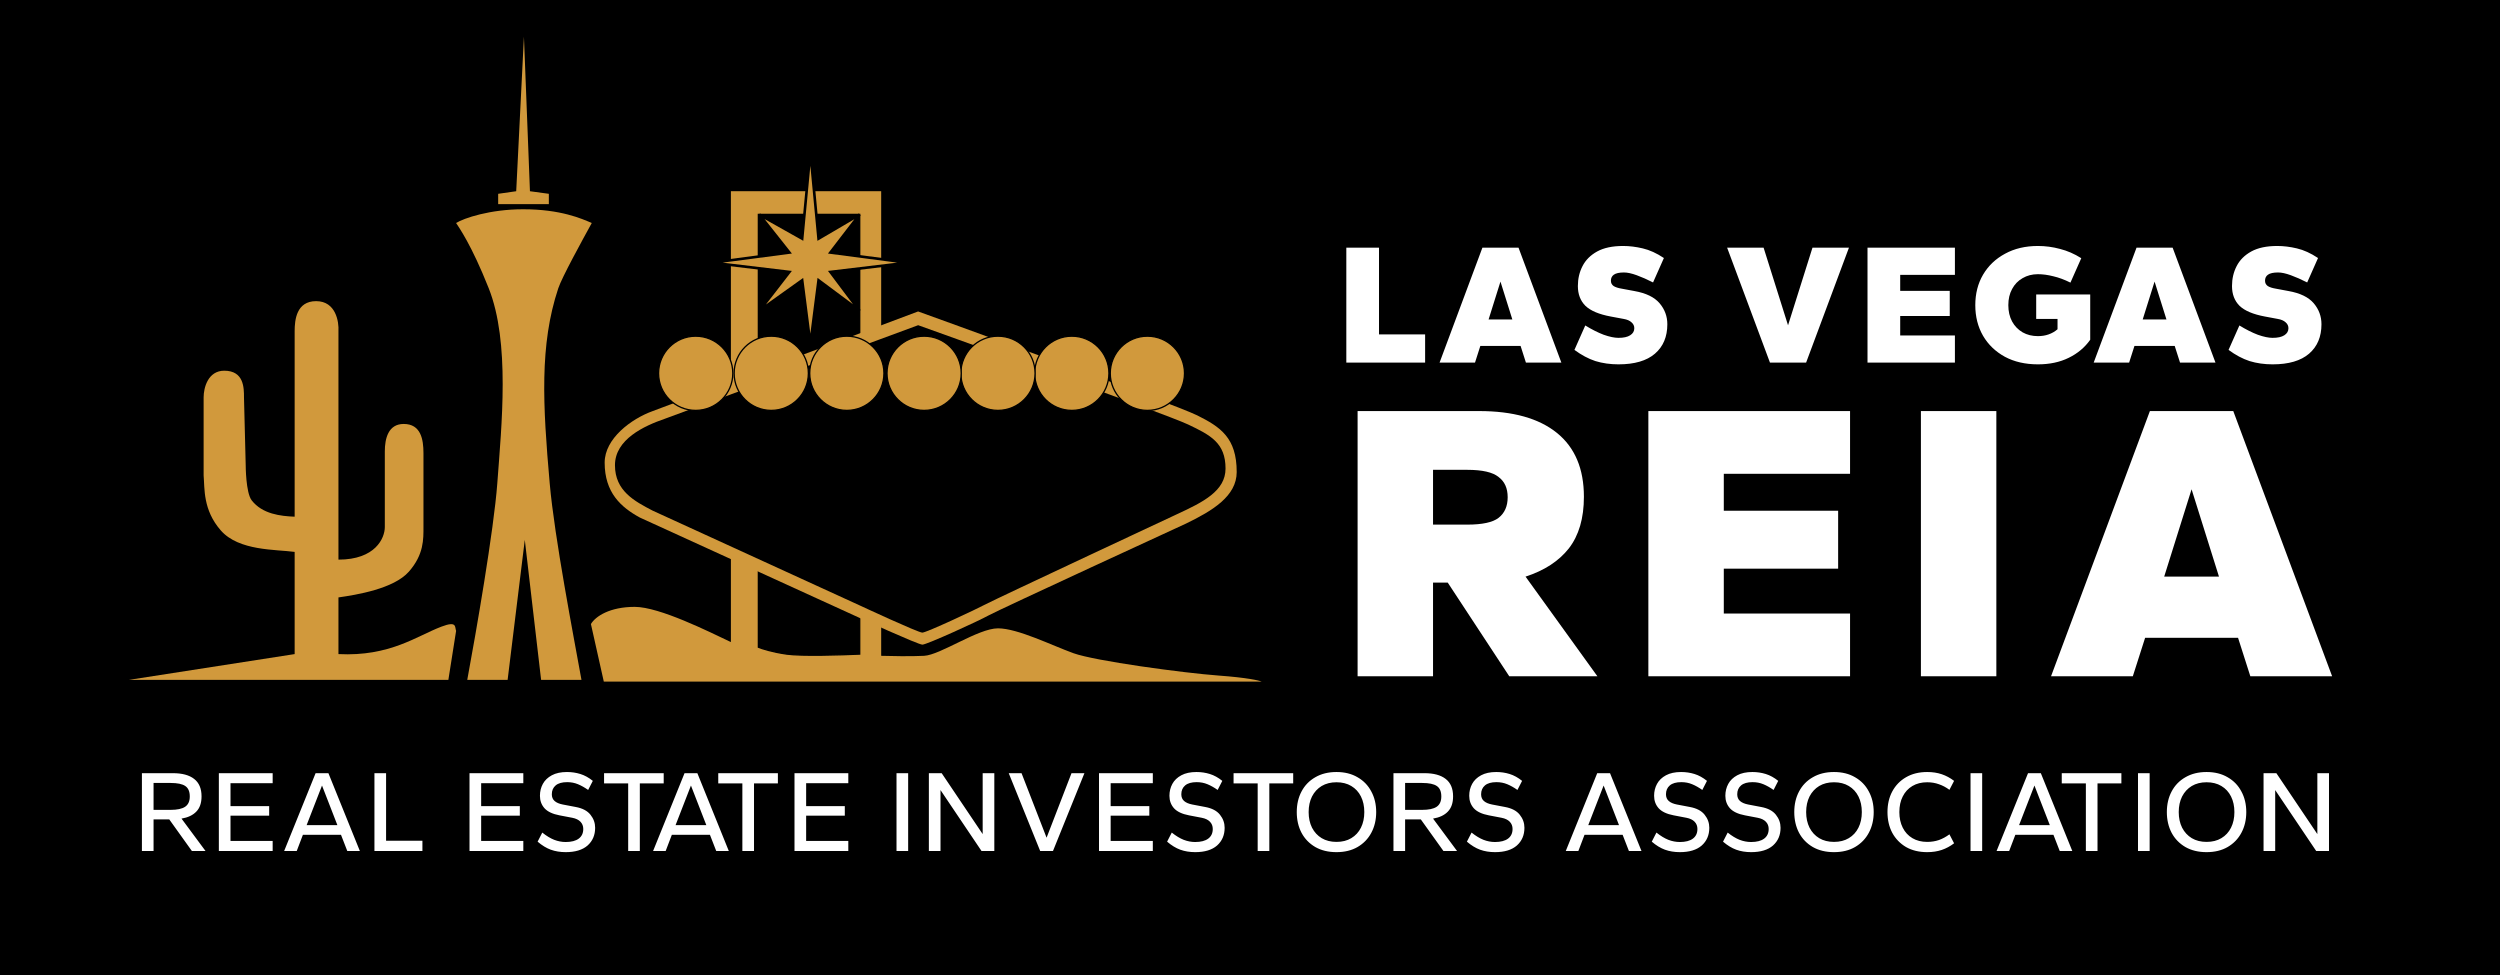 <svg width="1889" height="737" viewBox="0 0 1889 737" fill="none" xmlns="http://www.w3.org/2000/svg">
<rect width="1889" height="737" fill="black"/>
<path d="M953.269 515H456.232L446.499 471.525C449.96 465.686 460.774 458.548 479.592 458.548C498.308 458.548 535.827 477.365 552.265 485.152V144.494H665.818V495.534C672.523 495.75 688.399 496.053 698.262 495.534C710.59 494.885 739.141 474.77 754.065 474.77C768.989 474.77 794.944 487.747 811.165 493.587C827.387 499.427 894.221 508.511 920.825 510.458C942.108 512.015 951.322 514.135 953.269 515Z" fill="#D1993C"/>
<path d="M594.44 494.235C583.539 492.678 575.623 490.126 573.027 489.044V162.013H649.594V494.235C635.752 494.884 605.341 495.793 594.44 494.235Z" fill="black" stroke="black"/>
<path d="M746.926 465.036C739.14 469.362 700.207 487.098 696.963 487.098C693.719 487.098 648.298 466.334 648.298 466.334L483.484 391.064C469.208 383.278 456.879 372.247 456.88 349.537C456.88 331.368 476.995 316.444 493.217 310.604L693.719 235.335C693.719 235.335 887.083 305.089 904.602 313.849C922.122 322.609 934.45 330.719 934.45 356.674C934.45 374.843 916.282 385.873 896.167 395.606C896.167 395.606 754.713 460.71 746.926 465.036Z" fill="#D1993C"/>
<path d="M745.228 456.36C737.696 460.351 700.037 478.014 696.899 478.014C693.761 478.014 649.825 457.557 649.825 457.557L493.216 385.874C479.408 378.689 464.665 370.95 464.666 351.484C464.667 332.017 486.609 321.833 502.301 316.444L693.761 245.717C693.761 245.717 880.802 312.673 897.749 320.756C914.696 328.838 926.014 334.613 926.014 354.079C926.014 370.95 909.047 379.425 889.589 388.406C889.589 388.406 752.76 452.369 745.228 456.36Z" fill="black"/>
<path d="M414.702 154.226H376.419V146.44L390.045 144.493L395.885 27.696L400.427 144.493L414.702 146.44V154.226Z" fill="#D1993C"/>
<path d="M375.77 365.109C373.174 400.408 359.548 478.879 353.059 513.701H383.556L396.534 407.935L408.862 513.701H439.359C433.52 481.258 418.971 406.287 415.351 365.109C410.16 306.062 407.565 260.641 421.84 217.815C424.635 209.43 439.901 181.673 447.071 168.637L447.146 168.501C439.576 165.257 423.786 158.119 395.236 158.119C370.314 158.119 350.464 164.824 344.624 168.501C346.571 171.529 356.176 184.79 369.281 217.815C385.503 258.694 379.014 320.986 375.77 365.109Z" fill="#D1993C"/>
<path d="M596.478 205.487L537.989 198.499L596.478 190.813L573.771 162.162L606.112 180.331L612.305 114.645L618.498 180.331L649.463 162.162L627.443 190.813L685.932 198.499L627.443 205.487L649.463 234.836L618.498 211.776L612.305 259.992L606.112 211.776L573.771 234.836L596.478 205.487Z" fill="#D1993C" stroke="black" stroke-width="2"/>
<path d="M338.787 513.702H97.404L222.639 494.233V417.018C208.363 415.071 180.462 416.369 166.836 400.796C153.209 385.223 154.723 369.002 153.858 359.268V300.221C153.858 293.083 157.102 280.106 169.431 280.106C184.355 280.106 184.355 293.083 184.355 300.221L185.653 351.482C185.653 351.482 185.653 372.246 190.195 378.086C198.27 388.468 212.04 389.982 222.639 390.414V250.257C222.639 241.824 223.936 227.548 238.86 227.549C253.785 227.549 256.164 243.12 255.731 250.257V422.859C283.633 422.859 290.77 406.638 290.77 398.2V341.102C290.77 331.37 293.366 320.338 305.045 320.338C318.023 320.338 319.97 332.019 319.97 342.399V398.2C319.97 407.287 320.359 418.966 308.939 431.944C297.519 444.921 269.357 449.463 255.731 451.41V494.233C294.663 496.182 314.779 480.612 333.596 473.472C345.444 468.976 343.545 473.688 344.627 476.716L338.787 513.702Z" fill="#D1993C"/>
<circle cx="525.66" cy="282.054" r="28.05" fill="#D1993C" stroke="black"/>
<circle cx="582.76" cy="282.054" r="28.05" fill="#D1993C" stroke="black"/>
<circle cx="866.967" cy="282.054" r="28.05" fill="#D1993C" stroke="black"/>
<circle cx="809.867" cy="282.054" r="28.05" fill="#D1993C" stroke="black"/>
<circle cx="754.063" cy="282.054" r="28.05" fill="#D1993C" stroke="black"/>
<circle cx="698.259" cy="282.054" r="28.05" fill="#D1993C" stroke="black"/>
<circle cx="639.861" cy="282.054" r="28.05" fill="#D1993C" stroke="black"/>
<path d="M107.23 643V584.216H130.638C137.619 584.216 142.958 585.653 146.654 588.528C150.408 591.403 152.286 595.803 152.286 601.728C152.286 606.715 150.966 610.557 148.326 613.256C145.744 615.955 142.019 617.715 137.15 618.536L155.278 643H144.982L127.91 619.152H116.03V643H107.23ZM116.03 611.936H128.966C133.835 611.936 137.443 611.173 139.79 609.648C142.195 608.064 143.398 605.453 143.398 601.816C143.398 598.061 142.254 595.421 139.966 593.896C137.736 592.371 134.07 591.608 128.966 591.608H116.03V611.936ZM165.365 643V584.216H206.021V591.784H174.165V609.12H203.381V616.336H174.165V635.432H206.021V643H165.365ZM214.708 643L238.468 584.216H248.148L271.908 643H262.404L257.652 630.768H228.876L224.212 643H214.708ZM231.692 623.464H254.924L243.308 593.544L231.692 623.464ZM282.924 643V584.216H291.724V635.256H319.18V643H282.924ZM354.764 643V584.216H395.42V591.784H363.564V609.12H392.78V616.336H363.564V635.432H395.42V643H354.764ZM427.428 643.88C423.321 643.88 419.567 643.264 416.164 642.032C412.82 640.8 409.505 638.776 406.22 635.96L409.74 629.096C412.908 631.619 415.9 633.437 418.716 634.552C421.591 635.667 424.495 636.224 427.428 636.224C431.711 636.224 434.996 635.373 437.284 633.672C439.572 631.971 440.716 629.536 440.716 626.368C440.716 624.197 440.012 622.379 438.604 620.912C437.196 619.445 435.143 618.448 432.444 617.92L422.764 616.072C417.543 615.075 413.759 613.285 411.412 610.704C409.124 608.123 407.98 604.984 407.98 601.288C407.98 598.003 408.713 595.011 410.18 592.312C411.647 589.613 413.905 587.443 416.956 585.8C420.007 584.157 423.82 583.336 428.396 583.336C431.916 583.336 435.289 583.835 438.516 584.832C441.743 585.829 444.881 587.56 447.932 590.024L444.412 596.888C441.831 595.069 439.279 593.632 436.756 592.576C434.233 591.52 431.505 590.992 428.572 590.992C424.7 590.992 421.796 591.813 419.86 593.456C417.924 595.099 416.956 597.328 416.956 600.144C416.956 602.315 417.66 604.016 419.068 605.248C420.476 606.48 422.529 607.36 425.228 607.888L434.908 609.736C440.071 610.675 443.825 612.64 446.172 615.632C448.519 618.565 449.692 621.851 449.692 625.488C449.692 631.003 447.785 635.461 443.972 638.864C440.159 642.208 434.644 643.88 427.428 643.88ZM474.652 643V591.96H456.436V584.216H501.492V591.96H483.452V643H474.652ZM493.479 643L517.239 584.216H526.919L550.679 643H541.175L536.423 630.768H507.647L502.983 643H493.479ZM510.463 623.464H533.695L522.079 593.544L510.463 623.464ZM560.93 643V591.96H542.714V584.216H587.77V591.96H569.73V643H560.93ZM600.322 643V584.216H640.978V591.784H609.122V609.12H638.338V616.336H609.122V635.432H640.978V643H600.322ZM677.404 643V584.216H686.204V643H677.404ZM701.852 643V584.216H711.532L742.508 630.24V584.216H751.308V643H741.628L710.652 596.976V643H701.852ZM785.956 643L762.196 584.216H771.876L790.796 632.968L809.628 584.216H819.396L795.636 643H785.956ZM830.411 643V584.216H871.067V591.784H839.211V609.12H868.427V616.336H839.211V635.432H871.067V643H830.411ZM903.075 643.88C898.968 643.88 895.213 643.264 891.811 642.032C888.467 640.8 885.152 638.776 881.867 635.96L885.387 629.096C888.555 631.619 891.547 633.437 894.363 634.552C897.237 635.667 900.141 636.224 903.075 636.224C907.357 636.224 910.643 635.373 912.931 633.672C915.219 631.971 916.363 629.536 916.363 626.368C916.363 624.197 915.659 622.379 914.251 620.912C912.843 619.445 910.789 618.448 908.091 617.92L898.411 616.072C893.189 615.075 889.405 613.285 887.059 610.704C884.771 608.123 883.627 604.984 883.627 601.288C883.627 598.003 884.36 595.011 885.827 592.312C887.293 589.613 889.552 587.443 892.603 585.8C895.653 584.157 899.467 583.336 904.043 583.336C907.563 583.336 910.936 583.835 914.163 584.832C917.389 585.829 920.528 587.56 923.579 590.024L920.059 596.888C917.477 595.069 914.925 593.632 912.403 592.576C909.88 591.52 907.152 590.992 904.219 590.992C900.347 590.992 897.443 591.813 895.507 593.456C893.571 595.099 892.603 597.328 892.603 600.144C892.603 602.315 893.307 604.016 894.715 605.248C896.123 606.48 898.176 607.36 900.875 607.888L910.555 609.736C915.717 610.675 919.472 612.64 921.819 615.632C924.165 618.565 925.339 621.851 925.339 625.488C925.339 631.003 923.432 635.461 919.619 638.864C915.805 642.208 910.291 643.88 903.075 643.88ZM950.299 643V591.96H932.083V584.216H977.139V591.96H959.099V643H950.299ZM1009.84 643.88C1003.68 643.88 998.341 642.589 993.824 640.008C989.307 637.368 985.845 633.789 983.44 629.272C981.035 624.696 979.832 619.475 979.832 613.608C979.832 607.741 981.035 602.549 983.44 598.032C985.845 593.456 989.307 589.877 993.824 587.296C998.341 584.656 1003.68 583.336 1009.84 583.336C1016 583.336 1021.31 584.656 1025.77 587.296C1030.29 589.877 1033.75 593.456 1036.15 598.032C1038.62 602.549 1039.85 607.741 1039.85 613.608C1039.85 619.475 1038.62 624.696 1036.15 629.272C1033.75 633.789 1030.29 637.368 1025.77 640.008C1021.31 642.589 1016 643.88 1009.84 643.88ZM1009.84 636.136C1014.18 636.136 1017.91 635.197 1021.02 633.32C1024.18 631.443 1026.62 628.803 1028.32 625.4C1030.02 621.997 1030.87 618.067 1030.87 613.608C1030.87 609.149 1030.02 605.219 1028.32 601.816C1026.62 598.413 1024.18 595.773 1021.02 593.896C1017.91 592.019 1014.18 591.08 1009.84 591.08C1005.56 591.08 1001.83 592.019 998.664 593.896C995.555 595.773 993.12 598.413 991.36 601.816C989.659 605.219 988.808 609.149 988.808 613.608C988.808 618.067 989.659 621.997 991.36 625.4C993.12 628.803 995.555 631.443 998.664 633.32C1001.83 635.197 1005.56 636.136 1009.84 636.136ZM1052.9 643V584.216H1076.3C1083.29 584.216 1088.62 585.653 1092.32 588.528C1096.07 591.403 1097.95 595.803 1097.95 601.728C1097.95 606.715 1096.63 610.557 1093.99 613.256C1091.41 615.955 1087.69 617.715 1082.82 618.536L1100.94 643H1090.65L1073.58 619.152H1061.7V643H1052.9ZM1061.7 611.936H1074.63C1079.5 611.936 1083.11 611.173 1085.46 609.648C1087.86 608.064 1089.06 605.453 1089.06 601.816C1089.06 598.061 1087.92 595.421 1085.63 593.896C1083.4 592.371 1079.74 591.608 1074.63 591.608H1061.7V611.936ZM1129.6 643.88C1125.49 643.88 1121.74 643.264 1118.34 642.032C1114.99 640.8 1111.68 638.776 1108.39 635.96L1111.91 629.096C1115.08 631.619 1118.07 633.437 1120.89 634.552C1123.76 635.667 1126.67 636.224 1129.6 636.224C1133.88 636.224 1137.17 635.373 1139.46 633.672C1141.74 631.971 1142.89 629.536 1142.89 626.368C1142.89 624.197 1142.18 622.379 1140.78 620.912C1139.37 619.445 1137.31 618.448 1134.62 617.92L1124.94 616.072C1119.71 615.075 1115.93 613.285 1113.58 610.704C1111.3 608.123 1110.15 604.984 1110.15 601.288C1110.15 598.003 1110.88 595.011 1112.35 592.312C1113.82 589.613 1116.08 587.443 1119.13 585.8C1122.18 584.157 1125.99 583.336 1130.57 583.336C1134.09 583.336 1137.46 583.835 1140.69 584.832C1143.91 585.829 1147.05 587.56 1150.1 590.024L1146.58 596.888C1144 595.069 1141.45 593.632 1138.93 592.576C1136.4 591.52 1133.68 590.992 1130.74 590.992C1126.87 590.992 1123.97 591.813 1122.03 593.456C1120.1 595.099 1119.13 597.328 1119.13 600.144C1119.13 602.315 1119.83 604.016 1121.24 605.248C1122.65 606.48 1124.7 607.36 1127.4 607.888L1137.08 609.736C1142.24 610.675 1146 612.64 1148.34 615.632C1150.69 618.565 1151.86 621.851 1151.86 625.488C1151.86 631.003 1149.96 635.461 1146.14 638.864C1142.33 642.208 1136.82 643.88 1129.6 643.88ZM1183.1 643L1206.86 584.216H1216.54L1240.3 643H1230.8L1226.05 630.768H1197.27L1192.61 643H1183.1ZM1200.09 623.464H1223.32L1211.7 593.544L1200.09 623.464ZM1269.29 643.88C1265.18 643.88 1261.42 643.264 1258.02 642.032C1254.68 640.8 1251.36 638.776 1248.08 635.96L1251.6 629.096C1254.77 631.619 1257.76 633.437 1260.57 634.552C1263.45 635.667 1266.35 636.224 1269.29 636.224C1273.57 636.224 1276.85 635.373 1279.14 633.672C1281.43 631.971 1282.57 629.536 1282.57 626.368C1282.57 624.197 1281.87 622.379 1280.46 620.912C1279.05 619.445 1277 618.448 1274.3 617.92L1264.62 616.072C1259.4 615.075 1255.62 613.285 1253.27 610.704C1250.98 608.123 1249.84 604.984 1249.84 601.288C1249.84 598.003 1250.57 595.011 1252.04 592.312C1253.5 589.613 1255.76 587.443 1258.81 585.8C1261.86 584.157 1265.68 583.336 1270.25 583.336C1273.77 583.336 1277.15 583.835 1280.37 584.832C1283.6 585.829 1286.74 587.56 1289.79 590.024L1286.27 596.888C1283.69 595.069 1281.14 593.632 1278.61 592.576C1276.09 591.52 1273.36 590.992 1270.43 590.992C1266.56 590.992 1263.65 591.813 1261.72 593.456C1259.78 595.099 1258.81 597.328 1258.81 600.144C1258.81 602.315 1259.52 604.016 1260.93 605.248C1262.33 606.48 1264.39 607.36 1267.09 607.888L1276.77 609.736C1281.93 610.675 1285.68 612.64 1288.03 615.632C1290.38 618.565 1291.55 621.851 1291.55 625.488C1291.55 631.003 1289.64 635.461 1285.83 638.864C1282.02 642.208 1276.5 643.88 1269.29 643.88ZM1323.12 643.88C1319.02 643.88 1315.26 643.264 1311.86 642.032C1308.52 640.8 1305.2 638.776 1301.92 635.96L1305.44 629.096C1308.6 631.619 1311.6 633.437 1314.41 634.552C1317.29 635.667 1320.19 636.224 1323.12 636.224C1327.41 636.224 1330.69 635.373 1332.98 633.672C1335.27 631.971 1336.41 629.536 1336.41 626.368C1336.41 624.197 1335.71 622.379 1334.3 620.912C1332.89 619.445 1330.84 618.448 1328.14 617.92L1318.46 616.072C1313.24 615.075 1309.45 613.285 1307.11 610.704C1304.82 608.123 1303.68 604.984 1303.68 601.288C1303.68 598.003 1304.41 595.011 1305.88 592.312C1307.34 589.613 1309.6 587.443 1312.65 585.8C1315.7 584.157 1319.52 583.336 1324.09 583.336C1327.61 583.336 1330.98 583.835 1334.21 584.832C1337.44 585.829 1340.58 587.56 1343.63 590.024L1340.11 596.888C1337.53 595.069 1334.97 593.632 1332.45 592.576C1329.93 591.52 1327.2 590.992 1324.27 590.992C1320.4 590.992 1317.49 591.813 1315.56 593.456C1313.62 595.099 1312.65 597.328 1312.65 600.144C1312.65 602.315 1313.36 604.016 1314.76 605.248C1316.17 606.48 1318.22 607.36 1320.92 607.888L1330.6 609.736C1335.77 610.675 1339.52 612.64 1341.87 615.632C1344.21 618.565 1345.39 621.851 1345.39 625.488C1345.39 631.003 1343.48 635.461 1339.67 638.864C1335.85 642.208 1330.34 643.88 1323.12 643.88ZM1385.76 643.88C1379.6 643.88 1374.26 642.589 1369.75 640.008C1365.23 637.368 1361.77 633.789 1359.36 629.272C1356.96 624.696 1355.75 619.475 1355.75 613.608C1355.75 607.741 1356.96 602.549 1359.36 598.032C1361.77 593.456 1365.23 589.877 1369.75 587.296C1374.26 584.656 1379.6 583.336 1385.76 583.336C1391.92 583.336 1397.23 584.656 1401.69 587.296C1406.21 589.877 1409.67 593.456 1412.07 598.032C1414.54 602.549 1415.77 607.741 1415.77 613.608C1415.77 619.475 1414.54 624.696 1412.07 629.272C1409.67 633.789 1406.21 637.368 1401.69 640.008C1397.23 642.589 1391.92 643.88 1385.76 643.88ZM1385.76 636.136C1390.1 636.136 1393.83 635.197 1396.94 633.32C1400.11 631.443 1402.54 628.803 1404.24 625.4C1405.94 621.997 1406.79 618.067 1406.79 613.608C1406.79 609.149 1405.94 605.219 1404.24 601.816C1402.54 598.413 1400.11 595.773 1396.94 593.896C1393.83 592.019 1390.1 591.08 1385.76 591.08C1381.48 591.08 1377.75 592.019 1374.59 593.896C1371.48 595.773 1369.04 598.413 1367.28 601.816C1365.58 605.219 1364.73 609.149 1364.73 613.608C1364.73 618.067 1365.58 621.997 1367.28 625.4C1369.04 628.803 1371.48 631.443 1374.59 633.32C1377.75 635.197 1381.48 636.136 1385.76 636.136ZM1456.19 643.88C1450.03 643.88 1444.69 642.589 1440.17 640.008C1435.71 637.368 1432.25 633.789 1429.79 629.272C1427.38 624.696 1426.18 619.475 1426.18 613.608C1426.18 607.741 1427.38 602.549 1429.79 598.032C1432.25 593.456 1435.71 589.877 1440.17 587.296C1444.69 584.656 1450.03 583.336 1456.19 583.336C1460.23 583.336 1463.9 583.893 1467.19 585.008C1470.47 586.123 1473.58 587.795 1476.51 590.024L1472.99 596.8C1470.47 594.923 1467.83 593.515 1465.07 592.576C1462.32 591.579 1459.35 591.08 1456.19 591.08C1451.9 591.08 1448.18 592.019 1445.01 593.896C1441.84 595.773 1439.41 598.413 1437.71 601.816C1436 605.16 1435.15 609.091 1435.15 613.608C1435.15 618.067 1436 621.997 1437.71 625.4C1439.41 628.803 1441.84 631.443 1445.01 633.32C1448.18 635.197 1451.9 636.136 1456.19 636.136C1459.35 636.136 1462.32 635.667 1465.07 634.728C1467.83 633.731 1470.47 632.293 1472.99 630.416L1476.51 637.192C1473.58 639.421 1470.47 641.093 1467.19 642.208C1463.9 643.323 1460.23 643.88 1456.19 643.88ZM1488.93 643V584.216H1497.73V643H1488.93ZM1508.62 643L1532.38 584.216H1542.06L1565.82 643H1556.32L1551.57 630.768H1522.79L1518.13 643H1508.62ZM1525.61 623.464H1548.84L1537.22 593.544L1525.61 623.464ZM1576.08 643V591.96H1557.86V584.216H1602.92V591.96H1584.88V643H1576.08ZM1615.47 643V584.216H1624.27V643H1615.47ZM1667.28 643.88C1661.12 643.88 1655.78 642.589 1651.27 640.008C1646.75 637.368 1643.29 633.789 1640.88 629.272C1638.48 624.696 1637.27 619.475 1637.27 613.608C1637.27 607.741 1638.48 602.549 1640.88 598.032C1643.29 593.456 1646.75 589.877 1651.27 587.296C1655.78 584.656 1661.12 583.336 1667.28 583.336C1673.44 583.336 1678.75 584.656 1683.21 587.296C1687.73 589.877 1691.19 593.456 1693.59 598.032C1696.06 602.549 1697.29 607.741 1697.29 613.608C1697.29 619.475 1696.06 624.696 1693.59 629.272C1691.19 633.789 1687.73 637.368 1683.21 640.008C1678.75 642.589 1673.44 643.88 1667.28 643.88ZM1667.28 636.136C1671.62 636.136 1675.35 635.197 1678.46 633.32C1681.63 631.443 1684.06 628.803 1685.76 625.4C1687.46 621.997 1688.31 618.067 1688.31 613.608C1688.31 609.149 1687.46 605.219 1685.76 601.816C1684.06 598.413 1681.63 595.773 1678.46 593.896C1675.35 592.019 1671.62 591.08 1667.28 591.08C1663 591.08 1659.27 592.019 1656.11 593.896C1653 595.773 1650.56 598.413 1648.8 601.816C1647.1 605.219 1646.25 609.149 1646.25 613.608C1646.25 618.067 1647.1 621.997 1648.8 625.4C1650.56 628.803 1653 631.443 1656.11 633.32C1659.27 635.197 1663 636.136 1667.28 636.136ZM1710.34 643V584.216H1720.02L1750.99 630.24V584.216H1759.79V643H1750.11L1719.14 596.976V643H1710.34Z" fill="white"/>
<path d="M1025.8 511V310.6H1117.6C1143.2 310.6 1162.8 316.1 1176.4 327.1C1190 338.1 1196.8 354.2 1196.8 375.4C1196.8 391.6 1193 404.6 1185.4 414.4C1177.8 424 1166.9 431.1 1152.7 435.7L1207 511H1140.4L1093.9 440.2H1082.8V511H1025.8ZM1082.8 396.4H1108.6C1120 396.4 1127.9 394.7 1132.3 391.3C1136.9 387.7 1139.2 382.5 1139.2 375.7C1139.2 368.9 1136.9 363.8 1132.3 360.4C1127.9 356.8 1120 355 1108.6 355H1082.8V396.4ZM1245.5 511V310.6H1397.9V358H1302.5V385.9H1388.9V429.7H1302.5V463.6H1397.9V511H1245.5ZM1451.44 511V310.6H1508.44V511H1451.44ZM1549.76 511L1624.46 310.6H1687.46L1762.16 511H1700.36L1691.06 481.9H1620.86L1611.56 511H1549.76ZM1635.26 435.7H1676.66L1655.96 369.7L1635.26 435.7Z" fill="white"/>
<path d="M1017.28 274V187.16H1041.98V252.68H1076.82V274H1017.28ZM1087.73 274L1120.1 187.16H1147.4L1179.77 274H1152.99L1148.96 261.39H1118.54L1114.51 274H1087.73ZM1124.78 241.37H1142.72L1133.75 212.77L1124.78 241.37ZM1222.92 275.3C1216.68 275.3 1210.88 274.477 1205.5 272.83C1200.22 271.097 1194.93 268.28 1189.64 264.38L1197.83 245.92C1202.77 248.953 1207.41 251.293 1211.74 252.94C1216.16 254.5 1219.89 255.28 1222.92 255.28C1226.82 255.28 1229.77 254.63 1231.76 253.33C1233.84 252.03 1234.88 250.253 1234.88 248C1234.88 246.267 1234.19 244.793 1232.8 243.58C1231.42 242.28 1229.42 241.413 1226.82 240.98L1217.07 239.16C1208.23 237.513 1201.86 234.827 1197.96 231.1C1194.15 227.287 1192.24 222.303 1192.24 216.15C1192.24 210.603 1193.41 205.577 1195.75 201.07C1198.09 196.477 1201.78 192.793 1206.8 190.02C1211.83 187.247 1218.37 185.86 1226.43 185.86C1231.2 185.86 1236.14 186.467 1241.25 187.68C1246.45 188.893 1251.78 191.32 1257.24 194.96L1249.05 213.42C1244.63 211.167 1240.52 209.347 1236.7 207.96C1232.89 206.573 1229.68 205.88 1227.08 205.88C1223.53 205.88 1220.97 206.443 1219.41 207.57C1217.94 208.61 1217.2 210.127 1217.2 212.12C1217.2 213.853 1217.9 215.197 1219.28 216.15C1220.67 217.017 1222.66 217.667 1225.26 218.1L1235.01 219.92C1243.77 221.48 1250.09 224.557 1253.99 229.15C1257.89 233.743 1259.84 239.03 1259.84 245.01C1259.84 254.457 1256.72 261.867 1250.48 267.24C1244.24 272.613 1235.06 275.3 1222.92 275.3ZM1337.39 274L1305.02 187.16H1332.58L1351.04 245.79L1369.5 187.16H1397.06L1364.69 274H1337.39ZM1411.09 274V187.16H1477.13V207.7H1435.79V219.79H1473.23V238.77H1435.79V253.46H1477.13V274H1411.09ZM1539.85 275.3C1530.31 275.3 1521.99 273.393 1514.89 269.58C1507.78 265.68 1502.28 260.393 1498.38 253.72C1494.48 246.96 1492.53 239.247 1492.53 230.58C1492.53 221.913 1494.48 214.243 1498.38 207.57C1502.36 200.81 1507.91 195.523 1515.02 191.71C1522.12 187.81 1530.4 185.86 1539.85 185.86C1545.48 185.86 1551.03 186.597 1556.49 188.07C1562.03 189.457 1567.41 191.797 1572.61 195.09L1564.42 213.55C1559.91 211.297 1555.58 209.693 1551.42 208.74C1547.34 207.7 1543.49 207.18 1539.85 207.18C1535.51 207.18 1531.66 208.177 1528.28 210.17C1524.9 212.077 1522.25 214.807 1520.35 218.36C1518.44 221.827 1517.49 225.9 1517.49 230.58C1517.49 235.26 1518.44 239.377 1520.35 242.93C1522.25 246.397 1524.9 249.127 1528.28 251.12C1531.66 253.027 1535.51 253.98 1539.85 253.98C1542.79 253.98 1545.48 253.547 1547.91 252.68C1550.42 251.813 1552.67 250.513 1554.67 248.78V240.98H1538.55V222.52H1579.37V256.71C1575.29 262.517 1569.88 267.067 1563.12 270.36C1556.44 273.653 1548.69 275.3 1539.85 275.3ZM1581.98 274L1614.35 187.16H1641.65L1674.02 274H1647.24L1643.21 261.39H1612.79L1608.76 274H1581.98ZM1619.03 241.37H1636.97L1628 212.77L1619.03 241.37ZM1717.18 275.3C1710.94 275.3 1705.13 274.477 1699.76 272.83C1694.47 271.097 1689.18 268.28 1683.9 264.38L1692.09 245.92C1697.03 248.953 1701.66 251.293 1706 252.94C1710.42 254.5 1714.14 255.28 1717.18 255.28C1721.08 255.28 1724.02 254.63 1726.02 253.33C1728.1 252.03 1729.14 250.253 1729.14 248C1729.14 246.267 1728.44 244.793 1727.06 243.58C1725.67 242.28 1723.68 241.413 1721.08 240.98L1711.33 239.16C1702.49 237.513 1696.12 234.827 1692.22 231.1C1688.4 227.287 1686.5 222.303 1686.5 216.15C1686.5 210.603 1687.67 205.577 1690.01 201.07C1692.35 196.477 1696.03 192.793 1701.06 190.02C1706.08 187.247 1712.63 185.86 1720.69 185.86C1725.45 185.86 1730.39 186.467 1735.51 187.68C1740.71 188.893 1746.04 191.32 1751.5 194.96L1743.31 213.42C1738.89 211.167 1734.77 209.347 1730.96 207.96C1727.14 206.573 1723.94 205.88 1721.34 205.88C1717.78 205.88 1715.23 206.443 1713.67 207.57C1712.19 208.61 1711.46 210.127 1711.46 212.12C1711.46 213.853 1712.15 215.197 1713.54 216.15C1714.92 217.017 1716.92 217.667 1719.52 218.1L1729.27 219.92C1738.02 221.48 1744.35 224.557 1748.25 229.15C1752.15 233.743 1754.1 239.03 1754.1 245.01C1754.1 254.457 1750.98 261.867 1744.74 267.24C1738.5 272.613 1729.31 275.3 1717.18 275.3Z" fill="white"/>
</svg>
